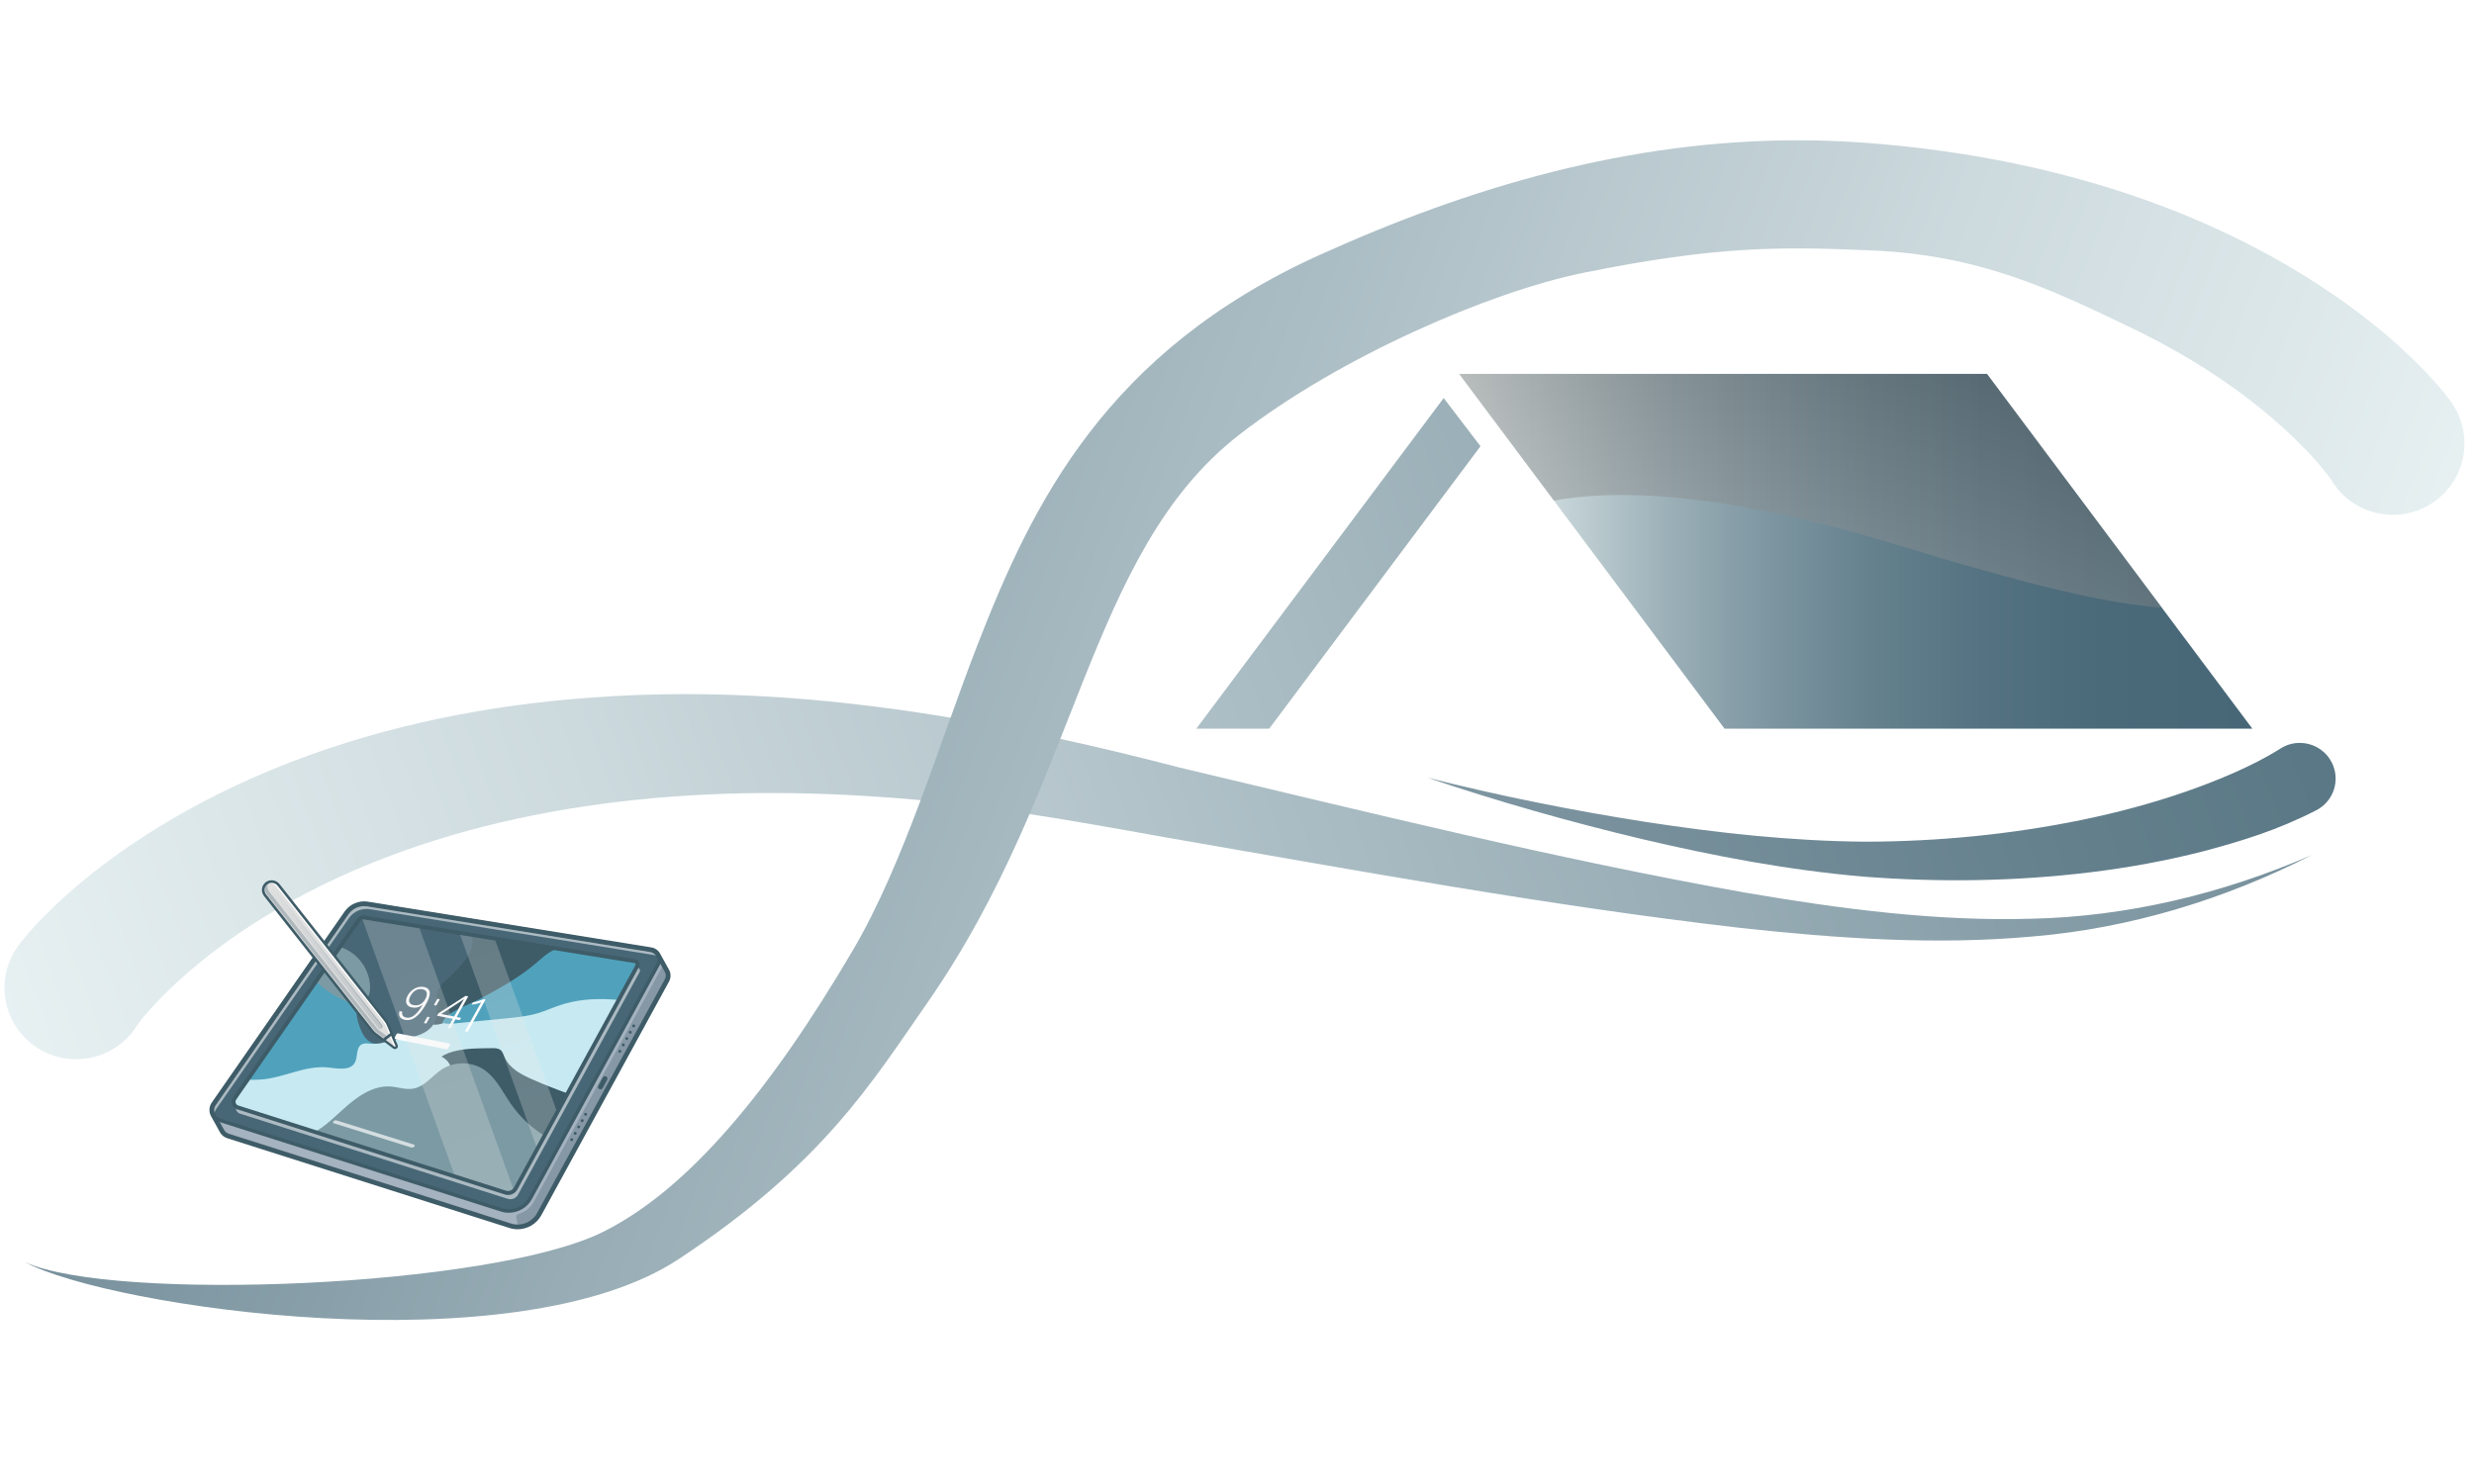 <?xml version="1.0" encoding="utf-8"?>
<!-- Generator: Adobe Illustrator 26.1.0, SVG Export Plug-In . SVG Version: 6.00 Build 0)  -->
<svg version="1.1" id="Calque_1" xmlns="http://www.w3.org/2000/svg" xmlns:xlink="http://www.w3.org/1999/xlink" x="0px" y="0px"
	 viewBox="0 0 1280 768" style="enable-background:new 0 0 1280 768;" xml:space="preserve">
<style type="text/css">
	.st0{clip-path:url(#SVGID_00000126299106672461084860000014251131744719804570_);}
	
		.st1{clip-path:url(#SVGID_00000169536807336558125680000012904574408112871598_);fill:url(#SVGID_00000034091390980011338820000017949244108298291614_);}
	
		.st2{clip-path:url(#SVGID_00000054229037710249372690000005722990371739129260_);fill:url(#SVGID_00000082343310850843462740000000572088893304899731_);}
	
		.st3{clip-path:url(#SVGID_00000155838889593331239090000017643541252019462577_);fill:url(#SVGID_00000039812504078960756870000005637504510308518287_);}
	.st4{opacity:0.4;clip-path:url(#SVGID_00000046313037598766472750000005858470060149749687_);}
	.st5{clip-path:url(#SVGID_00000033368539136544041200000017931071505378045850_);}
	
		.st6{clip-path:url(#SVGID_00000013158928188513079090000009987461765750565800_);fill:url(#SVGID_00000091001341330369352620000013999820537761062801_);}
	
		.st7{clip-path:url(#SVGID_00000167370705082629242110000006371386875478742174_);fill:url(#SVGID_00000018201353953442106200000002353541842775787455_);}
	.st8{clip-path:url(#SVGID_00000021095793175541348840000000461853298635167631_);fill:#A5B2BF;}
	.st9{clip-path:url(#SVGID_00000021095793175541348840000000461853298635167631_);fill:#476777;}
	.st10{opacity:0.3;clip-path:url(#SVGID_00000021095793175541348840000000461853298635167631_);}
	.st11{clip-path:url(#SVGID_00000108274209025460286210000002416288145788120452_);fill:#3E5C68;}
	.st12{opacity:0.55;clip-path:url(#SVGID_00000021095793175541348840000000461853298635167631_);}
	.st13{clip-path:url(#SVGID_00000090293403539460024610000007342935884194727820_);fill:#FFFFFF;}
	.st14{clip-path:url(#SVGID_00000065765485614905685450000007313699081227405746_);fill:#FFFFFF;}
	.st15{clip-path:url(#SVGID_00000021095793175541348840000000461853298635167631_);fill:#6F706F;}
	.st16{clip-path:url(#SVGID_00000021095793175541348840000000461853298635167631_);fill:#7C9AA3;}
	.st17{clip-path:url(#SVGID_00000021095793175541348840000000461853298635167631_);fill:#C7EAF2;}
	.st18{clip-path:url(#SVGID_00000021095793175541348840000000461853298635167631_);fill:#3E5C68;}
	.st19{clip-path:url(#SVGID_00000021095793175541348840000000461853298635167631_);fill:#50A2BC;}
	.st20{opacity:0.67;clip-path:url(#SVGID_00000021095793175541348840000000461853298635167631_);}
	.st21{clip-path:url(#SVGID_00000122686664508791532770000011081513946941810851_);}
	.st22{clip-path:url(#SVGID_00000163778163081197205740000003902590088334652842_);fill:#FFFFFF;}
	.st23{clip-path:url(#SVGID_00000021095793175541348840000000461853298635167631_);fill:#FFFFFF;}
	.st24{filter:url(#Adobe_OpacityMaskFilter);}
	.st25{enable-background:new    ;}
	.st26{clip-path:url(#SVGID_00000021095793175541348840000000461853298635167631_);}
	.st27{filter:url(#Adobe_OpacityMaskFilter_00000052078642161223222870000013522733438753038270_);}
	
		.st28{clip-path:url(#SVGID_00000131357815829993907200000004350508005756578231_);mask:url(#SVGID_00000070814894048612705970000000580049981062691217_);fill:url(#SVGID_00000119823972641330454130000006228655118032046501_);}
	.st29{opacity:0.25;clip-path:url(#SVGID_00000021095793175541348840000000461853298635167631_);}
	.st30{clip-path:url(#SVGID_00000122684314678681107130000006579082059686641039_);}
	
		.st31{clip-path:url(#SVGID_00000156584597869035381750000012632948233905608601_);fill:url(#SVGID_00000011014931586979632910000014422279250766094992_);}
	.st32{filter:url(#Adobe_OpacityMaskFilter_00000109716108981379912240000014167970348565639310_);}
	.st33{filter:url(#Adobe_OpacityMaskFilter_00000037690933971763435730000004812265150669856935_);}
	
		.st34{clip-path:url(#SVGID_00000156578345121915491130000003852492943340391615_);mask:url(#SVGID_00000134237744869652630690000003960567005091074216_);fill:url(#SVGID_00000160899642296592854670000015694314055509147293_);}
	.st35{clip-path:url(#SVGID_00000038386962424981709370000010831242209662633875_);}
	
		.st36{clip-path:url(#SVGID_00000142895361339285854240000004509451128156651936_);fill:url(#SVGID_00000114066785464478223100000014988848179695046061_);}
	.st37{clip-path:url(#SVGID_00000021095793175541348840000000461853298635167631_);fill:#E0E0E0;}
	.st38{clip-path:url(#SVGID_00000096782319591313078570000002858630348584831133_);fill:#3E5C68;}
	.st39{opacity:0.2;clip-path:url(#SVGID_00000021095793175541348840000000461853298635167631_);}
	.st40{clip-path:url(#SVGID_00000030448610426113365960000008593981648728841909_);}
	
		.st41{clip-path:url(#SVGID_00000164491285322428236850000003456038295680751020_);fill:url(#SVGID_00000129889887998931006140000007572253709389708182_);}
	.st42{clip-path:url(#SVGID_00000003812854782673919630000002920459287452457109_);}
	
		.st43{clip-path:url(#SVGID_00000175299127842087181260000006265322732485131137_);fill:url(#SVGID_00000012460129366454128550000006397140862970780602_);}
	
		.st44{clip-path:url(#SVGID_00000016043486170924822110000011432973593305864078_);fill:url(#SVGID_00000183967882796828621860000001645922898296589475_);}
</style>
<g>
	<defs>
		<rect id="SVGID_1_" x="-132.43" y="-372.89" width="1512.68" height="1508"/>
	</defs>
	<clipPath id="SVGID_00000183944419021145016390000000805857535185716925_">
		<use xlink:href="#SVGID_1_"  style="overflow:visible;"/>
	</clipPath>
	<g style="clip-path:url(#SVGID_00000183944419021145016390000000805857535185716925_);">
		<defs>
			<path id="SVGID_00000041281943244940958550000010064092522103639179_" d="M305.63,361.04c-52.2,3.78-104.8,13.93-155.16,33.34
				c-25.12,9.73-49.67,21.71-72.97,36.49c-11.65,7.4-22.97,15.49-33.94,24.45c-5.45,4.5-10.81,9.23-16.06,14.26
				c-5.5,5.4-9.98,9.69-16.35,17.68l-0.81,0.99c-0.8,1.05-1.58,2.16-2.32,3.3c-10.89,17.28-5.69,40.09,11.64,50.95
				c17.34,10.87,40.21,5.67,51.1-11.61c1.24-1.95,5.31-6.83,8.57-10.36c3.54-3.82,7.35-7.64,11.32-11.34
				c7.98-7.43,16.62-14.48,25.7-21.08c18.2-13.19,38.21-24.6,59.22-34.26c42.09-19.32,88.31-31.45,135.71-37.8
				c47.46-6.39,96.16-7.02,144.82-3.57c48.87,3.23,96.89,11.88,146.58,20.81c98.8,17.07,197.55,35.35,297.73,46.92
				c50.06,5.44,100.82,9.03,151.35,4.43c50.58-4.24,99.67-19.38,144.25-42.12c-45.95,19.98-95.21,31.82-144.82,32.94
				c-49.62,1.45-99.14-5.12-148.17-13.49c-98.13-17.46-195.33-41.68-292.78-64.76c-81.5-21.2-167.82-37.99-255.54-37.99
				C338.37,359.21,322.01,359.79,305.63,361.04"/>
		</defs>
		<clipPath id="SVGID_00000088829711246699225830000006592043248972276927_">
			<use xlink:href="#SVGID_00000041281943244940958550000010064092522103639179_"  style="overflow:visible;"/>
		</clipPath>
		
			<linearGradient id="SVGID_00000004507876088175501930000015621363242495832716_" gradientUnits="userSpaceOnUse" x1="495.831" y1="528.936" x2="501.084" y2="528.936" gradientTransform="matrix(605.077 -221.24 -221.24 -605.077 -183205.984 430496.438)">
			<stop  offset="0" style="stop-color:#F8FFFF"/>
			<stop  offset="0.064" style="stop-color:#ECF5F6"/>
			<stop  offset="0.18" style="stop-color:#CCD9DD"/>
			<stop  offset="0.335" style="stop-color:#97ACB5"/>
			<stop  offset="0.521" style="stop-color:#506F7E"/>
			<stop  offset="0.543" style="stop-color:#476777"/>
			<stop  offset="1" style="stop-color:#476777"/>
		</linearGradient>
		
			<polygon style="clip-path:url(#SVGID_00000088829711246699225830000006592043248972276927_);fill:url(#SVGID_00000004507876088175501930000015621363242495832716_);" points="
			-65.69,382.11 1054.61,-26.25 1258.8,530.47 138.5,938.83 		"/>
	</g>
	<g style="clip-path:url(#SVGID_00000183944419021145016390000000805857535185716925_);">
		<defs>
			<path id="SVGID_00000129180527793930776540000002558523768164760461_" d="M1180,387.31l-0.8,0.5
				c-13.33,8.36-31.35,15.99-48.37,21.9c-17.4,6.03-35.42,10.85-53.73,14.61c-36.58,7.5-74.55,11.23-112.22,11.27
				c-37.79-0.3-75.88-4.45-113.71-10.27c-37.85-5.92-75.5-13.48-112.78-22.9c36.44,12.33,73.49,22.85,111.05,31.79
				c37.53,8.84,75.64,16.08,114.62,19.46c39.08,3.03,78.23,2.52,117.51-2.25c19.6-2.39,39.16-5.94,58.56-10.91
				c19.64-5.27,38.02-10.79,58.22-21.16c0.47-0.24,0.93-0.51,1.42-0.8c8.65-5.43,11.25-16.83,5.78-25.46
				c-3.52-5.58-9.54-8.63-15.68-8.63C1186.48,384.46,1183.07,385.37,1180,387.31"/>
		</defs>
		<clipPath id="SVGID_00000082370526782385179630000012212914647598659743_">
			<use xlink:href="#SVGID_00000129180527793930776540000002558523768164760461_"  style="overflow:visible;"/>
		</clipPath>
		
			<linearGradient id="SVGID_00000154395644540386490210000001161871796169609917_" gradientUnits="userSpaceOnUse" x1="495.831" y1="528.814" x2="501.084" y2="528.814" gradientTransform="matrix(605.077 -221.24 -221.24 -605.077 -183199.891 430513.219)">
			<stop  offset="0" style="stop-color:#F8FFFF"/>
			<stop  offset="0.024" style="stop-color:#EDF6F7"/>
			<stop  offset="0.158" style="stop-color:#B2C3C9"/>
			<stop  offset="0.282" style="stop-color:#849BA6"/>
			<stop  offset="0.392" style="stop-color:#637F8C"/>
			<stop  offset="0.482" style="stop-color:#4E6D7D"/>
			<stop  offset="0.543" style="stop-color:#476777"/>
			<stop  offset="1" style="stop-color:#476777"/>
		</linearGradient>
		
			<polygon style="clip-path:url(#SVGID_00000082370526782385179630000012212914647598659743_);fill:url(#SVGID_00000154395644540386490210000001161871796169609917_);" points="
			715.01,392.97 1155.26,232.5 1234.36,448.17 794.11,608.64 		"/>
	</g>
	<g style="clip-path:url(#SVGID_00000183944419021145016390000000805857535185716925_);">
		<defs>
			<polygon id="SVGID_00000074433603357871333980000017151794595913579682_" points="754.92,193.49 892.26,377.11 1165.33,377.11 
				1028.01,193.49 			"/>
		</defs>
		<clipPath id="SVGID_00000026855057073548312060000002123975986342411923_">
			<use xlink:href="#SVGID_00000074433603357871333980000017151794595913579682_"  style="overflow:visible;"/>
		</clipPath>
		
			<linearGradient id="SVGID_00000035488796759866507910000010289181746247709627_" gradientUnits="userSpaceOnUse" x1="498.139" y1="530.042" x2="503.391" y2="530.042" gradientTransform="matrix(78.138 0 0 -78.138 -38168.641 41701.707)">
			<stop  offset="0" style="stop-color:#F8FFFF"/>
			<stop  offset="0.024" style="stop-color:#EEF6F7"/>
			<stop  offset="0.141" style="stop-color:#C2D1D5"/>
			<stop  offset="0.263" style="stop-color:#9CB0B8"/>
			<stop  offset="0.39" style="stop-color:#7D96A1"/>
			<stop  offset="0.521" style="stop-color:#65818E"/>
			<stop  offset="0.66" style="stop-color:#547281"/>
			<stop  offset="0.812" style="stop-color:#4A6A79"/>
			<stop  offset="1" style="stop-color:#476777"/>
		</linearGradient>
		
			<rect x="754.92" y="193.49" style="clip-path:url(#SVGID_00000026855057073548312060000002123975986342411923_);fill:url(#SVGID_00000035488796759866507910000010289181746247709627_);" width="410.41" height="183.62"/>
	</g>
	<g style="clip-path:url(#SVGID_00000183944419021145016390000000805857535185716925_);">
		<defs>
			<rect id="SVGID_00000128449130201421141480000001767378392093522835_" x="-132.43" y="-372.89" width="1512.68" height="1508"/>
		</defs>
		<clipPath id="SVGID_00000112633500947587156810000006283291257581052600_">
			<use xlink:href="#SVGID_00000128449130201421141480000001767378392093522835_"  style="overflow:visible;"/>
		</clipPath>
		<g style="opacity:0.4;clip-path:url(#SVGID_00000112633500947587156810000006283291257581052600_);">
			<g>
				<defs>
					<rect id="SVGID_00000134250158822142795690000017465292742909259947_" x="754.92" y="193.49" width="363.55" height="120.96"/>
				</defs>
				<clipPath id="SVGID_00000045586180829193324450000003427755615266996151_">
					<use xlink:href="#SVGID_00000134250158822142795690000017465292742909259947_"  style="overflow:visible;"/>
				</clipPath>
				<g style="clip-path:url(#SVGID_00000045586180829193324450000003427755615266996151_);">
					<defs>
						<path id="SVGID_00000101072752598327866250000006486203212572906679_" d="M1118.48,314.46l-90.46-120.96H754.92l49.05,65.58
							c27.81-5.21,82-6.39,176.33,22.55C1048,302.38,1089.93,312.46,1118.48,314.46"/>
					</defs>
					<clipPath id="SVGID_00000176725113328296636520000010258674815527645850_">
						<use xlink:href="#SVGID_00000101072752598327866250000006486203212572906679_"  style="overflow:visible;"/>
					</clipPath>
					
						<radialGradient id="SVGID_00000137115179995662557440000016005624020839810229_" cx="498.404" cy="526.714" r="5.497" gradientTransform="matrix(125.63 0 0 -125.242 -61713.625 66660.039)" gradientUnits="userSpaceOnUse">
						<stop  offset="0" style="stop-color:#FFFFFF"/>
						<stop  offset="0.311" style="stop-color:#FFFFFF"/>
						<stop  offset="1" style="stop-color:#000000"/>
					</radialGradient>
					
						<rect x="754.92" y="193.49" style="clip-path:url(#SVGID_00000176725113328296636520000010258674815527645850_);fill:url(#SVGID_00000137115179995662557440000016005624020839810229_);" width="363.55" height="120.96"/>
				</g>
			</g>
		</g>
	</g>
	<g style="clip-path:url(#SVGID_00000183944419021145016390000000805857535185716925_);">
		<defs>
			<polygon id="SVGID_00000043439538963316169980000011209968065132913320_" points="618.95,377.11 656.66,377.11 765.97,230.94 
				746.93,205.99 			"/>
		</defs>
		<clipPath id="SVGID_00000129193454167256595350000002532039689494572947_">
			<use xlink:href="#SVGID_00000043439538963316169980000011209968065132913320_"  style="overflow:visible;"/>
		</clipPath>
		
			<linearGradient id="SVGID_00000054256899364692920460000004611137818771186101_" gradientUnits="userSpaceOnUse" x1="495.83" y1="529.092" x2="501.086" y2="529.092" gradientTransform="matrix(605.078 -221.24 -221.24 -605.078 -183213.422 430476.938)">
			<stop  offset="0" style="stop-color:#F8FFFF"/>
			<stop  offset="0.064" style="stop-color:#ECF5F6"/>
			<stop  offset="0.18" style="stop-color:#CCD9DD"/>
			<stop  offset="0.335" style="stop-color:#97ACB5"/>
			<stop  offset="0.521" style="stop-color:#506F7E"/>
			<stop  offset="0.543" style="stop-color:#476777"/>
			<stop  offset="1" style="stop-color:#476777"/>
		</linearGradient>
		
			<polygon style="clip-path:url(#SVGID_00000129193454167256595350000002532039689494572947_);fill:url(#SVGID_00000054256899364692920460000004611137818771186101_);" points="
			563.58,226.17 748.64,158.72 821.34,356.93 636.28,424.38 		"/>
	</g>
	<g style="clip-path:url(#SVGID_00000183944419021145016390000000805857535185716925_);">
		<defs>
			<rect id="SVGID_00000175280998527573617230000010843464361854342333_" x="-132.43" y="-372.89" width="1512.68" height="1508"/>
		</defs>
		<clipPath id="SVGID_00000110463727380743067980000008156863890100840123_">
			<use xlink:href="#SVGID_00000175280998527573617230000010843464361854342333_"  style="overflow:visible;"/>
		</clipPath>
		<path style="clip-path:url(#SVGID_00000110463727380743067980000008156863890100840123_);fill:#A5B2BF;" d="M110.39,577.27
			l4.31,7.78l0.28,0.51c0.65,1.05,1.68,1.9,2.99,2.32l145.99,46.45c0.78,0.25,1.58,0.42,2.37,0.51c5.07,0.61,10.12-1.9,12.63-6.51
			l66.09-120.99c0.85-1.56,0.81-3.29,0.13-4.72l-0.32-0.58l-3.56-6.4l-0.63-1.13c-0.68-1.53-2.08-2.73-3.93-3.03l-146.6-23.66
			c-4.21-0.68-8.44,1.12-10.87,4.6l-68.71,98.86C109.25,573.18,109.31,575.51,110.39,577.27"/>
		<path style="clip-path:url(#SVGID_00000110463727380743067980000008156863890100840123_);fill:#476777;" d="M113.4,579.63
			l145.99,46.45c5.79,1.85,12.09-0.67,15-6l66.09-120.99c1.71-3.14-0.2-7.03-3.74-7.6l-146.6-23.66c-4.21-0.68-8.44,1.12-10.86,4.61
			l-68.72,98.86C108.46,574.32,109.89,578.51,113.4,579.63"/>
		<g style="opacity:0.3;clip-path:url(#SVGID_00000110463727380743067980000008156863890100840123_);">
			<g>
				<defs>
					<rect id="SVGID_00000147938823990514605660000000728962725463726269_" x="267.12" y="498.42" width="78.68" height="136.37"/>
				</defs>
				<clipPath id="SVGID_00000156568163855440084750000003362096984852871053_">
					<use xlink:href="#SVGID_00000147938823990514605660000000728962725463726269_"  style="overflow:visible;"/>
				</clipPath>
				<path style="clip-path:url(#SVGID_00000156568163855440084750000003362096984852871053_);fill:#3E5C68;" d="M267.15,630.12
					l0.88,4.56c5.07,0.6,8.53-1.56,11.05-6.17l66.09-120.99c0.85-1.56,0.81-3.29,0.12-4.72l-0.32-0.58l-2.12-3.81
					c0.03,0.88-0.17,1.79-0.63,2.65l-66.1,120.99c-1.69,3.1-4.54,5.25-7.76,6.14C267.51,628.44,266.98,629.27,267.15,630.12"/>
			</g>
		</g>
		<g style="opacity:0.55;clip-path:url(#SVGID_00000110463727380743067980000008156863890100840123_);">
			<g>
				<defs>
					<rect id="SVGID_00000076589713892194458560000013846137244328384659_" x="109.58" y="467.7" width="231.48" height="110.3"/>
				</defs>
				<clipPath id="SVGID_00000159428040030906250260000008113685183567953071_">
					<use xlink:href="#SVGID_00000076589713892194458560000013846137244328384659_"  style="overflow:visible;"/>
				</clipPath>
				<path style="clip-path:url(#SVGID_00000159428040030906250260000008113685183567953071_);fill:#FFFFFF;" d="M110.92,578
					c-0.22-1.33,0.05-2.76,0.91-4l68.71-98.86c2.43-3.49,6.65-5.28,10.87-4.6l146.6,23.66c1.25,0.2,2.3,0.82,3.06,1.67
					c-0.32-2.13-1.95-3.99-4.32-4.37l-146.61-23.66c-4.21-0.68-8.43,1.1-10.86,4.6l-68.72,98.86
					C109.06,573.45,109.36,576.19,110.92,578"/>
			</g>
		</g>
		<g style="opacity:0.55;clip-path:url(#SVGID_00000110463727380743067980000008156863890100840123_);">
			<g>
				<defs>
					<rect id="SVGID_00000150805295022030196450000003763478217092475025_" x="122.03" y="500.58" width="209.05" height="120.04"/>
				</defs>
				<clipPath id="SVGID_00000083772179139118115230000008081312315948009395_">
					<use xlink:href="#SVGID_00000150805295022030196450000003763478217092475025_"  style="overflow:visible;"/>
				</clipPath>
				<path style="clip-path:url(#SVGID_00000083772179139118115230000008081312315948009395_);fill:#FFFFFF;" d="M124.16,576.33
					l39.92,12.7l29.67,9.44l42.89,13.65l26.06,8.29c0.44,0.14,0.9,0.21,1.36,0.21c1.15,0,2.23-0.44,3.05-1.19
					c0.35-0.32,0.66-0.71,0.89-1.14l6.81-12.48l4.36-7.99l2.21-4.04l1.51-2.76l6.61-12.09l5.38-9.85l26.41-48.37l4.14-7.59
					l5.44-9.96c0.57-1.05-0.06-2.35-1.25-2.54l-0.28-0.05l-5.09,9.33l-4.14,7.59l-26.42,48.37l-5.38,9.85l-6.6,12.08l-1.51,2.76
					l-2.21,4.04l-4.36,7.98l-6.82,12.48c-0.24,0.43-0.54,0.82-0.89,1.15c-0.81,0.75-1.9,1.18-3.04,1.18c-0.46,0-0.91-0.07-1.36-0.21
					l-26.06-8.29l-42.89-13.65l-29.67-9.44l-39.92-12.7c-0.31-0.1-0.6-0.25-0.85-0.43C121.74,574.18,122.57,575.82,124.16,576.33"/>
			</g>
		</g>
		<path style="clip-path:url(#SVGID_00000110463727380743067980000008156863890100840123_);fill:#6F706F;" d="M122.97,573.1
			l112.47,35.79l26.06,8.29c0.44,0.14,0.9,0.21,1.36,0.21c1.15,0,2.23-0.44,3.05-1.19c0.35-0.32,0.66-0.71,0.89-1.14l11.17-20.46
			l10.33-18.89l41.38-75.77c0.57-1.05-0.06-2.35-1.25-2.54l-72.54-11.7l-18.18-2.93l-21.06-3.4l-28.21-4.55
			c-0.15-0.02-0.3-0.04-0.46-0.04c-0.27,0-0.53,0.04-0.78,0.11c-0.63,0.17-1.18,0.57-1.56,1.11l-64.26,92.45
			C120.22,570.14,121.01,572.48,122.97,573.1"/>
		<path style="clip-path:url(#SVGID_00000110463727380743067980000008156863890100840123_);fill:#7C9AA3;" d="M122.97,573.1
			l39.92,12.7l29.67,9.44l42.89,13.65l26.06,8.29c0.44,0.14,0.9,0.21,1.36,0.21c1.15,0,2.23-0.44,3.05-1.19
			c0.35-0.32,0.66-0.71,0.89-1.14l6.81-12.48l4.36-7.99l2.21-4.04l1.51-2.76l6.61-12.08l5.38-9.85l26.41-48.37l4.14-7.59l5.44-9.96
			c0.57-1.05-0.06-2.35-1.25-2.54l-32.94-5.31l-7.21-1.17l-32.39-5.23l-12.5-2.02l-0.48-0.08l-5.21-0.84l-21.06-3.4l-28.21-4.55
			c-0.15-0.02-0.3-0.04-0.46-0.04c-0.27,0-0.53,0.04-0.78,0.11c-0.63,0.17-1.18,0.57-1.56,1.11l-9.66,13.9l-12.41,17.86
			l-32.03,46.08l-3.33,4.79l-6.82,9.82C120.22,570.14,121.01,572.48,122.97,573.1"/>
		<path style="clip-path:url(#SVGID_00000110463727380743067980000008156863890100840123_);fill:#C7EAF2;" d="M178.65,566.33
			c1.37,4.69,5.98,7.56,10.23,9.99c7.42,4.24,14.9,8.51,23.01,11.25c13.8,4.65,28.68,4.63,43.25,4.56
			c8.27-0.04,16.87-0.2,25.06-1.56l1.51-2.76l6.6-12.08l5.38-9.85l30.56-55.96c-2.06,0.72-4.08,1.7-6.11,2.5
			c-15.35,6.03-32.97,1.46-48.95,5.58c-3.94,1.02-7.75,2.56-11.77,3.26c-4.25,0.73-8.63,0.49-12.88,1.21
			c-10.86,1.84-21.79,9.8-31.84,5.32c-3.06-1.37-6.29-4.25-9.88-3.7c-2.65,0.4-4.25,2.94-6.67,3.91c-4.71,1.89-10.5,0.54-13.2,6.16
			c-1.78,3.71-0.23,8.08-0.45,12.18C182.12,553.21,176.71,559.72,178.65,566.33"/>
		<path style="clip-path:url(#SVGID_00000110463727380743067980000008156863890100840123_);fill:#3E5C68;" d="M241.59,574.97
			c1.47,1.95,2.34,4.27,3.4,6.46c5.38,11.08,16.48,19.13,28.63,21.16l4.36-7.99l3.72-6.81l6.6-12.08l5.38-9.85
			c-6.2-2.2-12.32-4.63-18.33-7.28c-5.68-2.5-11.7-5.64-14.18-11.3c-0.6-1.37-1.02-2.92-2.18-3.85c-1.2-0.96-2.88-1.01-4.43-0.98
			c-9.13,0.16-28.47-0.63-31,11.28C221.04,565.56,236.14,567.75,241.59,574.97"/>
		<path style="clip-path:url(#SVGID_00000110463727380743067980000008156863890100840123_);fill:#C7EAF2;" d="M122.97,573.1
			l39.92,12.7l29.67,9.44c2.81-1.67,5.56-3.46,8.26-5.29c9.85-6.74,30.32-18.47,32.64-31.23c3.39-18.66-23.57-14.06-33.58-11.82
			c-15.51,3.47-31.44,4.52-47.29,5.57c-7.01,0.46-14.03,0.92-21.04,1.38l-10.15,14.61C120.22,570.14,121.01,572.48,122.97,573.1"/>
		<path style="clip-path:url(#SVGID_00000110463727380743067980000008156863890100840123_);fill:#7C9AA3;" d="M162.89,585.8
			l72.56,23.09l26.06,8.29c0.45,0.14,0.9,0.21,1.36,0.21c1.14,0,2.23-0.43,3.04-1.19c0.36-0.32,0.66-0.71,0.89-1.14l11.18-20.46
			l3.72-6.81c-6.82-4.24-12.78-9.85-17.35-16.44c-4.4-6.34-7.79-13.8-14.29-17.99c-6.3-4.05-14.97-4.07-21.29-0.04
			c-5.13,3.28-8.99,9.03-15,10.07c-3.89,0.68-7.79-0.82-11.72-1.1c-9.34-0.65-17.66,5.54-24.59,11.83
			c-4.36,3.96-8.66,8.17-13.75,11.22C163.46,585.51,163.19,585.66,162.89,585.8"/>
		<path style="clip-path:url(#SVGID_00000110463727380743067980000008156863890100840123_);fill:#50A2BC;" d="M128.21,558.63
			c1.52,0.29,3.54,0.23,6.17,0.09c12.09-0.64,23.24-7.58,35.54-6.26c4.89,0.52,11.16,1.81,13.62-2.43c1.73-2.99,0.52-7.67,3.48-9.46
			c2.18-1.32,5.04,0.07,7.54-0.48c3.55-0.78,5.07-5.42,3.77-8.81c-1.3-3.38-4.49-5.65-7.65-7.44c-8.17-4.58-17.5-7.36-24.5-13.57
			c-0.9-0.8-1.76-1.64-2.61-2.51l-32.03,46.08L128.21,558.63z"/>
		<path style="clip-path:url(#SVGID_00000110463727380743067980000008156863890100840123_);fill:#3E5C68;" d="M223.04,529.82
			c3.68,2.27,13.93-3.84,17.45-5.34c12.21-5.18,24.01-11.26,35.79-17.33c6.8-3.51,14-7.38,17.63-14.11c0.16-0.3,0.32-0.62,0.44-0.95
			l-7.21-1.17l-32.39-5.23l-12.97-2.09c-1.81,9.09-6.19,17.65-12.51,24.44c-1.98,2.13-4.19,4.14-5.45,6.77
			C222.25,518.15,219.17,527.44,223.04,529.82"/>
		<path style="clip-path:url(#SVGID_00000110463727380743067980000008156863890100840123_);fill:#476777;" d="M191.46,510.42
			c0.08,2.49-0.35,5.15-2.04,6.98c-1.16,1.26-2.82,2.01-3.84,3.37c-1.87,2.5-1,6.01-0.05,8.98c1.37,4.29,3.45,9.24,7.86,10.19
			c2.62,0.57,5.27-0.52,7.86-1.21c4.38-1.18,8.99-1.28,13.38-2.41c4.39-1.13,8.82-3.63,10.47-7.85c2.05-5.24-0.73-11.57,1.79-16.6
			c0.97-1.95,2.63-3.45,4.23-4.92c4.81-4.46,15.51-14.16,13.01-21.67c-0.17-0.52-0.42-1.06-0.73-1.6l-0.47-0.08l-5.21-0.84
			l-21.06-3.4l-28.21-4.55c-0.15-0.02-0.3-0.04-0.45-0.04c-0.27,0-0.54,0.04-0.79,0.11c-0.63,0.18-1.18,0.57-1.56,1.12l-9.66,13.9
			c0.98,0.53,2.04,0.95,3.05,1.43C186.23,494.81,191.2,502.45,191.46,510.42"/>
		<path style="clip-path:url(#SVGID_00000110463727380743067980000008156863890100840123_);fill:#50A2BC;" d="M228.85,529.18
			c2.28,1.1,5.31,0.56,7.96,0.3c8.38-0.82,16.76-1.64,25.14-2.46c5.48-0.54,10.99-1.08,16.27-2.65c3.91-1.17,7.64-2.88,11.51-4.17
			c8.35-2.78,17.28-3.54,26.06-3.01c1.43,0.09,2.87,0.21,4.32,0.29l4.14-7.58l5.45-9.96c0.57-1.05-0.07-2.35-1.25-2.54l-40.15-6.48
			c-0.48,0.16-0.95,0.35-1.41,0.56c-3.74,1.66-6.73,4.58-9.85,7.22c-8.8,7.47-19.05,13.02-29.22,18.51
			C242.88,519.87,230.71,523.74,228.85,529.18"/>
		<g style="opacity:0.67;clip-path:url(#SVGID_00000110463727380743067980000008156863890100840123_);">
			<g>
				<defs>
					<rect id="SVGID_00000036949927996154556040000017048145862422700440_" x="172.27" y="579.78" width="42.31" height="14.11"/>
				</defs>
				<clipPath id="SVGID_00000066517769627191535740000004420680484332960420_">
					<use xlink:href="#SVGID_00000036949927996154556040000017048145862422700440_"  style="overflow:visible;"/>
				</clipPath>
				<g style="clip-path:url(#SVGID_00000066517769627191535740000004420680484332960420_);">
					<g>
						<defs>
							<rect id="SVGID_00000140716051590984984300000016344016220438766231_" x="172.27" y="579.78" width="42.31" height="14.11"/>
						</defs>
						<clipPath id="SVGID_00000011725936854524784310000011513752218670469760_">
							<use xlink:href="#SVGID_00000140716051590984984300000016344016220438766231_"  style="overflow:visible;"/>
						</clipPath>
						<path style="clip-path:url(#SVGID_00000011725936854524784310000011513752218670469760_);fill:#FFFFFF;" d="M174.15,579.84
							l39.94,12.49c0.54,0.17,0.66,0.64,0.28,1.05c-0.38,0.41-1.12,0.62-1.66,0.45l-39.94-12.49c-0.53-0.17-0.66-0.64-0.27-1.05
							C172.87,579.87,173.61,579.68,174.15,579.84"/>
					</g>
				</g>
			</g>
		</g>
		<path style="clip-path:url(#SVGID_00000110463727380743067980000008156863890100840123_);fill:#FFFFFF;" d="M213.84,520.14
			c-2.3-0.46-2.8-2.34-1.45-4.75c1.3-2.34,3.47-3.97,6.19-3.43c3.54,0.7,2.01,4.11,1.48,5.06
			C218.69,519.48,216.68,520.7,213.84,520.14 M219.35,510.78c-3.44-0.68-6.77,1.48-8.38,4.36c-1.71,3.07-0.89,5.63,2.08,6.22
			c1.99,0.39,3.94,0.03,5.74-1.49c-1.32,2.22-4.61,7.54-8.51,6.77c-1.83-0.36-2.46-1.35-2.16-3.08l-1.42-0.28
			c-0.56,1.98-0.18,3.93,2.87,4.53c4.92,0.97,8.67-4.27,10.97-8.39C223.08,514.84,223.2,511.54,219.35,510.78"/>
		<polygon style="clip-path:url(#SVGID_00000110463727380743067980000008156863890100840123_);fill:#FFFFFF;" points="
			227.55,517.14 226.3,516.89 224.49,520.13 225.74,520.38 		"/>
		<polygon style="clip-path:url(#SVGID_00000110463727380743067980000008156863890100840123_);fill:#FFFFFF;" points="
			222.36,526.43 221.12,526.19 219.3,529.45 220.54,529.7 		"/>
		<path style="clip-path:url(#SVGID_00000110463727380743067980000008156863890100840123_);fill:#FFFFFF;" d="M228.29,524.76
			c3.44-2.25,10.42-6.69,11.79-7.76c-0.65,1.1-1.82,3.15-2.33,4.08l-2.79,5L228.29,524.76z M242.25,515.65l-1.34-0.27l-14.12,9.05
			l-0.69,1.23l8.19,1.62l-2.57,4.62l1.32,0.26l2.58-4.62l2.12,0.42l0.86-1.17l-2.31-0.46L242.25,515.65"/>
		<path style="clip-path:url(#SVGID_00000110463727380743067980000008156863890100840123_);fill:#FFFFFF;" d="M251.23,517.29
			l-1.11-0.22c-1.91,0.85-4.11,1.5-5.43,1.66l-0.66,1.18c1.13-0.03,3.6-0.6,4.91-1.17l-8.33,14.94l1.34,0.27L251.23,517.29z"/>
		<path style="clip-path:url(#SVGID_00000110463727380743067980000008156863890100840123_);fill:#FFFFFF;" d="M232.54,540.05
			l-26.52-5.25c-0.32-0.06-0.71,0.14-0.89,0.45l-1.02,1.83c-0.17,0.31-0.06,0.61,0.26,0.68l26.52,5.25
			c0.32,0.06,0.72-0.14,0.89-0.45l1.02-1.83C232.98,540.41,232.86,540.11,232.54,540.05"/>
		<defs>
			<filter id="Adobe_OpacityMaskFilter" filterUnits="userSpaceOnUse" x="201.49" y="466.48" width="123.03" height="144.4">
				<feFlood  style="flood-color:white;flood-opacity:1" result="back"/>
				<feBlend  in="SourceGraphic" in2="back" mode="normal"/>
			</filter>
		</defs>
		
			<mask maskUnits="userSpaceOnUse" x="201.49" y="466.48" width="123.03" height="144.4" id="SVGID_00000035500295879339197560000000142940427913212582_">
			<g class="st24">
				<g class="st25">
					<g>
						<defs>
							<polygon id="SVGID_00000059282957390758591600000002365586424792067461_" points="237.71,482.76 277.98,594.6 288.3,575.72 
								255.9,485.7 							"/>
						</defs>
						
							<clipPath id="SVGID_00000095317960074229049440000008087168767969052053_" style="clip-path:url(#SVGID_00000110463727380743067980000008156863890100840123_);">
							<use xlink:href="#SVGID_00000059282957390758591600000002365586424792067461_"  style="overflow:visible;"/>
						</clipPath>
						<defs>
							
								<filter id="Adobe_OpacityMaskFilter_00000134962805006855525250000001279000873010048135_" filterUnits="userSpaceOnUse" x="201.49" y="466.48" width="123.02" height="144.4">
								<feFlood  style="flood-color:white;flood-opacity:1" result="back"/>
								<feBlend  in="SourceGraphic" in2="back" mode="normal"/>
							</filter>
						</defs>
						
							<mask maskUnits="userSpaceOnUse" x="201.49" y="466.48" width="123.02" height="144.4" id="SVGID_00000035500295879339197560000000142940427913212582_">
							<g style="filter:url(#Adobe_OpacityMaskFilter_00000134962805006855525250000001279000873010048135_);">
								<g class="st25">
								</g>
							</g>
						</mask>
						
							<linearGradient id="SVGID_00000113352804624706131540000007616897968833928373_" gradientUnits="userSpaceOnUse" x1="494.446" y1="512.945" x2="499.688" y2="512.945" gradientTransform="matrix(-7.142 -19.508 19.508 -7.142 -6193.637 13898.185)">
							<stop  offset="0" style="stop-color:#1D1D1B"/>
							<stop  offset="1" style="stop-color:#FFFFFF"/>
						</linearGradient>
						
							<polygon style="clip-path:url(#SVGID_00000095317960074229049440000008087168767969052053_);mask:url(#SVGID_00000035500295879339197560000000142940427913212582_);fill:url(#SVGID_00000113352804624706131540000007616897968833928373_);" points="
							324.52,581.38 282.32,466.48 201.49,495.98 243.69,610.88 						"/>
					</g>
				</g>
			</g>
		</mask>
		<g style="opacity:0.25;clip-path:url(#SVGID_00000110463727380743067980000008156863890100840123_);">
			<g>
				<defs>
					<rect id="SVGID_00000101102396297889632150000006120745716199262385_" x="237.71" y="482.76" width="50.59" height="111.84"/>
				</defs>
				<clipPath id="SVGID_00000153686192357168774960000006145009560611685022_">
					<use xlink:href="#SVGID_00000101102396297889632150000006120745716199262385_"  style="overflow:visible;"/>
				</clipPath>
				<g style="clip-path:url(#SVGID_00000153686192357168774960000006145009560611685022_);">
					<defs>
						<polygon id="SVGID_00000111909978751505301980000011225569404645284775_" points="237.71,482.76 277.98,594.61 288.3,575.72 
							255.9,485.7 						"/>
					</defs>
					<clipPath id="SVGID_00000057831281289565690990000000235857469186607257_">
						<use xlink:href="#SVGID_00000111909978751505301980000011225569404645284775_"  style="overflow:visible;"/>
					</clipPath>
					
						<linearGradient id="SVGID_00000063600970376376875550000003400596402961742724_" gradientUnits="userSpaceOnUse" x1="494.446" y1="512.945" x2="499.688" y2="512.945" gradientTransform="matrix(-7.142 -19.508 19.508 -7.142 -6193.637 13898.185)">
						<stop  offset="0" style="stop-color:#F1F2F2"/>
						<stop  offset="1" style="stop-color:#E0E0E0"/>
					</linearGradient>
					
						<polygon style="clip-path:url(#SVGID_00000057831281289565690990000000235857469186607257_);fill:url(#SVGID_00000063600970376376875550000003400596402961742724_);" points="
						324.52,581.39 282.32,466.48 201.49,495.98 243.69,610.89 					"/>
				</g>
			</g>
		</g>
		<defs>
			
				<filter id="Adobe_OpacityMaskFilter_00000178917212297673696260000016428599379766335104_" filterUnits="userSpaceOnUse" x="142.7" y="450.37" width="167.71" height="191.44">
				<feFlood  style="flood-color:white;flood-opacity:1" result="back"/>
				<feBlend  in="SourceGraphic" in2="back" mode="normal"/>
			</filter>
		</defs>
		
			<mask maskUnits="userSpaceOnUse" x="142.7" y="450.37" width="167.71" height="191.44" id="SVGID_00000011019357048236897490000011802973994802432931_">
			<g style="filter:url(#Adobe_OpacityMaskFilter_00000178917212297673696260000016428599379766335104_);">
				<g class="st25">
					<g>
						<defs>
							<path id="SVGID_00000168082171847089139890000015094797683856713657_" d="M187.21,474.88l48.24,134.01l26.06,8.29
								c0.45,0.14,0.9,0.21,1.36,0.21c1.14,0,2.23-0.43,3.04-1.19l-49.26-136.84l-28.2-4.56c-0.15-0.02-0.3-0.03-0.46-0.03
								C187.72,474.78,187.45,474.81,187.21,474.88"/>
						</defs>
						
							<clipPath id="SVGID_00000018232439913068209210000000434346618876774043_" style="clip-path:url(#SVGID_00000110463727380743067980000008156863890100840123_);">
							<use xlink:href="#SVGID_00000168082171847089139890000015094797683856713657_"  style="overflow:visible;"/>
						</clipPath>
						<defs>
							
								<filter id="Adobe_OpacityMaskFilter_00000100358028105608278550000009081802020364758959_" filterUnits="userSpaceOnUse" x="142.7" y="450.37" width="167.71" height="191.43">
								<feFlood  style="flood-color:white;flood-opacity:1" result="back"/>
								<feBlend  in="SourceGraphic" in2="back" mode="normal"/>
							</filter>
						</defs>
						
							<mask maskUnits="userSpaceOnUse" x="142.7" y="450.37" width="167.71" height="191.43" id="SVGID_00000011019357048236897490000011802973994802432931_">
							<g style="filter:url(#Adobe_OpacityMaskFilter_00000100358028105608278550000009081802020364758959_);">
								<g class="st25">
								</g>
							</g>
						</mask>
						
							<linearGradient id="SVGID_00000072256572406294006430000001313668681123508873_" gradientUnits="userSpaceOnUse" x1="494.091" y1="514.874" x2="499.332" y2="514.874" gradientTransform="matrix(-8.457 -24.235 24.235 -8.457 -8046.704 16949.557)">
							<stop  offset="0" style="stop-color:#1D1D1B"/>
							<stop  offset="1" style="stop-color:#FFFFFF"/>
						</linearGradient>
						
							<polygon style="clip-path:url(#SVGID_00000018232439913068209210000000434346618876774043_);mask:url(#SVGID_00000011019357048236897490000011802973994802432931_);fill:url(#SVGID_00000072256572406294006430000001313668681123508873_);" points="
							310.41,601.91 257.36,450.37 142.7,490.26 195.75,641.8 						"/>
					</g>
				</g>
			</g>
		</mask>
		<g style="opacity:0.25;clip-path:url(#SVGID_00000110463727380743067980000008156863890100840123_);">
			<g>
				<defs>
					<rect id="SVGID_00000137092973504332996460000014385023309567514753_" x="187.21" y="474.77" width="78.7" height="142.62"/>
				</defs>
				<clipPath id="SVGID_00000085965789616093117670000004525922730966495903_">
					<use xlink:href="#SVGID_00000137092973504332996460000014385023309567514753_"  style="overflow:visible;"/>
				</clipPath>
				<g style="clip-path:url(#SVGID_00000085965789616093117670000004525922730966495903_);">
					<defs>
						<path id="SVGID_00000166633938678499765850000015577249793978934939_" d="M187.21,474.89l48.24,134l26.07,8.3
							c0.44,0.14,0.9,0.21,1.36,0.21c1.14,0,2.23-0.43,3.04-1.19l-49.26-136.84l-28.2-4.56c-0.15-0.02-0.3-0.04-0.46-0.04
							C187.72,474.77,187.45,474.81,187.21,474.89"/>
					</defs>
					<clipPath id="SVGID_00000071543745676407254620000007058866632905025682_">
						<use xlink:href="#SVGID_00000166633938678499765850000015577249793978934939_"  style="overflow:visible;"/>
					</clipPath>
					
						<linearGradient id="SVGID_00000002355347563410214290000010856954662566260619_" gradientUnits="userSpaceOnUse" x1="494.091" y1="514.874" x2="499.332" y2="514.874" gradientTransform="matrix(-8.457 -24.235 24.235 -8.457 -8046.705 16949.557)">
						<stop  offset="0" style="stop-color:#F1F2F2"/>
						<stop  offset="1" style="stop-color:#E0E0E0"/>
					</linearGradient>
					
						<polygon style="clip-path:url(#SVGID_00000071543745676407254620000007058866632905025682_);fill:url(#SVGID_00000002355347563410214290000010856954662566260619_);" points="
						310.41,601.91 257.36,450.37 142.7,490.26 195.75,641.8 					"/>
				</g>
			</g>
		</g>
		<path style="clip-path:url(#SVGID_00000110463727380743067980000008156863890100840123_);fill:#3E5C68;" d="M262.87,618.42
			c-0.57,0-1.13-0.09-1.68-0.26l-138.53-44.08c-1.25-0.4-2.21-1.34-2.63-2.58c-0.42-1.24-0.24-2.56,0.51-3.64l64.26-92.44
			c0.85-1.21,2.35-1.85,3.81-1.61l139.99,22.59c0.88,0.15,1.64,0.71,2.04,1.51c0.39,0.81,0.37,1.75-0.05,2.53L267.7,615.56
			C266.74,617.32,264.88,618.42,262.87,618.42 M187.99,475.8c-0.6,0-1.16,0.29-1.5,0.79l-64.26,92.44c-0.37,0.53-0.46,1.2-0.25,1.81
			c0.21,0.62,0.69,1.08,1.31,1.28l138.53,44.09c0.34,0.1,0.69,0.16,1.05,0.16c1.26,0,2.42-0.69,3.03-1.8l62.88-115.12
			c0.11-0.2,0.12-0.44,0.01-0.65c-0.1-0.21-0.29-0.35-0.53-0.39l-139.99-22.59C188.18,475.81,188.09,475.8,187.99,475.8"/>
		<path style="clip-path:url(#SVGID_00000110463727380743067980000008156863890100840123_);fill:#3E5C68;" d="M267.81,636.17
			c-1.41,0-2.83-0.21-4.23-0.66L117.6,589.06c-1.52-0.48-2.83-1.5-3.66-2.84c-0.01-0.02-0.02-0.04-0.03-0.05l-4.58-8.27
			c-1.37-2.26-1.28-5.12,0.23-7.28l68.72-98.86c2.68-3.86,7.42-5.87,12.07-5.12l146.6,23.66c2.14,0.35,3.94,1.72,4.83,3.69
			l4.48,8.07c0.01,0.02,0.02,0.04,0.03,0.06c0.9,1.89,0.85,4.01-0.15,5.84l-66.09,120.99C277.56,633.48,272.8,636.17,267.81,636.17
			 M116.05,584.95c0.54,0.85,1.33,1.46,2.3,1.77l145.99,46.46c5.23,1.67,10.92-0.62,13.55-5.42l66.09-120.99
			c0.61-1.12,0.65-2.41,0.11-3.57l-4.49-8.08c-0.02-0.03-0.04-0.07-0.05-0.1c-0.55-1.23-1.67-2.09-3-2.31l-146.6-23.66
			c-3.72-0.6-7.51,1.01-9.65,4.09L111.57,572c-0.96,1.38-1.01,3.2-0.13,4.63c0.01,0.01,0.02,0.03,0.03,0.04L116.05,584.95z"/>
		<path style="clip-path:url(#SVGID_00000110463727380743067980000008156863890100840123_);fill:#3E5C68;" d="M263.24,627.62
			c-1.38,0-2.76-0.21-4.13-0.64l-145.99-46.45c-1.96-0.63-3.47-2.1-4.13-4.04c-0.66-1.94-0.37-4.02,0.8-5.71l68.72-98.86
			c2.62-3.76,7.24-5.73,11.78-5l146.6,23.66c1.99,0.32,3.65,1.54,4.53,3.35s0.84,3.85-0.12,5.62l-66.09,120.99
			C272.78,624.99,268.12,627.62,263.24,627.62 M113.69,578.75l145.99,46.45c5.36,1.71,11.2-0.63,13.9-5.56l66.09-120.99
			c0.67-1.23,0.7-2.65,0.08-3.91c-0.62-1.25-1.77-2.1-3.15-2.32l-146.61-23.66c-3.83-0.62-7.73,1.04-9.94,4.22l-68.72,98.86
			c-0.83,1.19-1.04,2.67-0.57,4.05C111.23,577.26,112.3,578.3,113.69,578.75"/>
		<path style="clip-path:url(#SVGID_00000110463727380743067980000008156863890100840123_);fill:#3E5C68;" d="M314.13,558.82
			l-2.34,4.3c-0.34,0.62-1.11,0.85-1.73,0.51c-0.62-0.34-0.85-1.1-0.51-1.72l2.34-4.3c0.34-0.62,1.11-0.85,1.73-0.51
			C314.24,557.43,314.47,558.2,314.13,558.82"/>
		<path style="clip-path:url(#SVGID_00000110463727380743067980000008156863890100840123_);fill:#3E5C68;" d="M321.06,543.41
			c0.37,0.2,0.5,0.65,0.3,1.02c-0.2,0.37-0.66,0.5-1.02,0.3c-0.37-0.2-0.5-0.65-0.3-1.02C320.24,543.34,320.69,543.21,321.06,543.41
			"/>
		<path style="clip-path:url(#SVGID_00000110463727380743067980000008156863890100840123_);fill:#3E5C68;" d="M322.85,540.12
			c0.37,0.2,0.5,0.65,0.3,1.02c-0.2,0.37-0.66,0.5-1.02,0.3c-0.37-0.2-0.5-0.65-0.3-1.02C322.03,540.06,322.48,539.92,322.85,540.12
			"/>
		<path style="clip-path:url(#SVGID_00000110463727380743067980000008156863890100840123_);fill:#3E5C68;" d="M324.64,536.83
			c0.37,0.2,0.5,0.65,0.3,1.02c-0.2,0.37-0.66,0.5-1.02,0.3c-0.37-0.2-0.5-0.65-0.3-1.02C323.81,536.77,324.27,536.64,324.64,536.83
			"/>
		<path style="clip-path:url(#SVGID_00000110463727380743067980000008156863890100840123_);fill:#3E5C68;" d="M326.43,533.55
			c0.37,0.2,0.5,0.65,0.3,1.02c-0.2,0.37-0.66,0.5-1.02,0.3c-0.37-0.2-0.5-0.65-0.3-1.02C325.6,533.49,326.06,533.35,326.43,533.55"
			/>
		<path style="clip-path:url(#SVGID_00000110463727380743067980000008156863890100840123_);fill:#3E5C68;" d="M328.21,530.26
			c0.37,0.2,0.5,0.65,0.3,1.02c-0.2,0.37-0.66,0.5-1.02,0.3c-0.37-0.2-0.5-0.65-0.3-1.02C327.39,530.2,327.85,530.06,328.21,530.26"
			/>
		<path style="clip-path:url(#SVGID_00000110463727380743067980000008156863890100840123_);fill:#3E5C68;" d="M296.18,589.14
			c0.37,0.2,0.5,0.65,0.3,1.02c-0.2,0.37-0.66,0.5-1.02,0.3c-0.37-0.2-0.5-0.65-0.3-1.02C295.36,589.08,295.82,588.95,296.18,589.14
			"/>
		<path style="clip-path:url(#SVGID_00000110463727380743067980000008156863890100840123_);fill:#3E5C68;" d="M297.97,585.86
			c0.37,0.2,0.5,0.65,0.3,1.02c-0.2,0.37-0.66,0.5-1.02,0.3c-0.37-0.2-0.5-0.65-0.3-1.02C297.15,585.8,297.6,585.66,297.97,585.86"
			/>
		<path style="clip-path:url(#SVGID_00000110463727380743067980000008156863890100840123_);fill:#3E5C68;" d="M299.76,582.57
			c0.37,0.2,0.5,0.65,0.3,1.02c-0.2,0.37-0.66,0.5-1.02,0.3s-0.5-0.65-0.3-1.02S299.39,582.37,299.76,582.57"/>
		<path style="clip-path:url(#SVGID_00000110463727380743067980000008156863890100840123_);fill:#3E5C68;" d="M301.55,579.29
			c0.37,0.2,0.5,0.65,0.3,1.02c-0.2,0.37-0.66,0.5-1.02,0.3c-0.37-0.2-0.5-0.65-0.3-1.02C300.72,579.22,301.18,579.09,301.55,579.29
			"/>
		<path style="clip-path:url(#SVGID_00000110463727380743067980000008156863890100840123_);fill:#3E5C68;" d="M303.33,576
			c0.37,0.2,0.5,0.65,0.3,1.02c-0.2,0.37-0.66,0.5-1.02,0.3s-0.5-0.65-0.3-1.02S302.97,575.8,303.33,576"/>
		<path style="clip-path:url(#SVGID_00000110463727380743067980000008156863890100840123_);fill:#E0E0E0;" d="M137.12,463.28
			l55.53,70.41c0.52,0.66,1.15,1.24,1.85,1.7l3.37,2.54c0.32,0.2,0.72,0.18,1.01-0.05l3.28-2.57c0.29-0.23,0.41-0.62,0.28-0.97
			l-1.68-3.86c-0.28-0.8-0.69-1.54-1.21-2.2l-55.46-70.32c-1.5-1.9-4.28-2.33-6.2-0.86c-0.98,0.75-1.55,1.83-1.69,2.95
			C136.08,461.17,136.37,462.33,137.12,463.28"/>
		<path style="clip-path:url(#SVGID_00000110463727380743067980000008156863890100840123_);fill:#FFFFFF;" d="M201.11,536.15
			l1.07-0.83c0.29-0.23,0.4-0.62,0.28-0.97l-1.68-3.86c-0.28-0.8-0.69-1.53-1.22-2.2l-55.46-70.32c-1.5-1.9-4.27-2.33-6.2-0.86
			c-0.2,0.15-0.38,0.32-0.55,0.49c1.88-1.04,4.31-0.53,5.68,1.2l55.46,70.32c0.52,0.66,0.93,1.41,1.21,2.2l1.68,3.86
			C201.52,535.53,201.41,535.92,201.11,536.15"/>
		<g style="opacity:0.3;clip-path:url(#SVGID_00000110463727380743067980000008156863890100840123_);">
			<g>
				<defs>
					<rect id="SVGID_00000067931551948731711740000005776929776355882652_" x="137.03" y="456.2" width="64.11" height="81.21"/>
				</defs>
				<clipPath id="SVGID_00000113328776704363360430000002740999439722838936_">
					<use xlink:href="#SVGID_00000067931551948731711740000005776929776355882652_"  style="overflow:visible;"/>
				</clipPath>
				<path style="clip-path:url(#SVGID_00000113328776704363360430000002740999439722838936_);fill:#3E5C68;" d="M137.97,462.62
					l55.53,70.41c0.52,0.66,1.15,1.24,1.85,1.7l3.37,2.54c0.31,0.2,0.72,0.18,1.01-0.05l1.4-1.09c-0.29,0.23-0.7,0.25-1.01,0.05
					l-3.37-2.54c-0.7-0.46-1.33-1.04-1.85-1.7l-55.53-70.41c-0.75-0.95-1.05-2.12-0.91-3.23c0.09-0.75,0.38-1.49,0.85-2.11
					c-0.27,0.12-0.53,0.26-0.78,0.43c-0.85,0.74-1.34,1.73-1.47,2.77C136.93,460.51,137.22,461.67,137.97,462.62"/>
			</g>
		</g>
		<path style="clip-path:url(#SVGID_00000110463727380743067980000008156863890100840123_);fill:#3E5C68;" d="M198.36,538.74
			c-0.29,0-0.59-0.08-0.85-0.25c-0.01-0.01-0.03-0.02-0.04-0.03l-3.35-2.52c-0.76-0.5-1.43-1.12-2-1.83l-55.53-70.41
			c-0.84-1.06-1.21-2.38-1.05-3.72c0.16-1.37,0.86-2.58,1.95-3.41c2.19-1.68,5.39-1.24,7.14,0.97l55.46,70.32
			c0.57,0.71,1.01,1.51,1.31,2.37l1.67,3.84c0.01,0.02,0.01,0.03,0.02,0.04c0.22,0.62,0.02,1.32-0.5,1.73l-3.28,2.57
			C199.04,538.63,198.7,538.74,198.36,538.74 M198.27,537.37c0.07,0.04,0.15,0.03,0.22-0.02l3.28-2.57c0.06-0.05,0.09-0.13,0.07-0.2
			l-1.67-3.84c-0.01-0.01-0.01-0.03-0.02-0.04c-0.26-0.73-0.63-1.4-1.11-2.01l-55.46-70.32c-1.29-1.63-3.65-1.97-5.26-0.74
			c-0.8,0.61-1.31,1.5-1.43,2.5c-0.12,0.98,0.16,1.95,0.77,2.73l55.53,70.41c0.48,0.61,1.05,1.13,1.7,1.55
			c0.01,0.01,0.03,0.02,0.04,0.03L198.27,537.37z"/>
		<g style="opacity:0.2;clip-path:url(#SVGID_00000110463727380743067980000008156863890100840123_);">
			<g>
				<defs>
					<rect id="SVGID_00000085241198800557269060000011582768159536888241_" x="139.95" y="459.65" width="57.98" height="72.84"/>
				</defs>
				<clipPath id="SVGID_00000028309406487271166440000017112213814927727239_">
					<use xlink:href="#SVGID_00000085241198800557269060000011582768159536888241_"  style="overflow:visible;"/>
				</clipPath>
				<g style="clip-path:url(#SVGID_00000028309406487271166440000017112213814927727239_);">
					<defs>
						<path id="SVGID_00000176752368288203140370000009044718534822207117_" d="M140.42,459.92L140.42,459.92
							c-0.54,0.42-0.63,1.2-0.2,1.74l55.49,70.36c0.43,0.53,1.21,0.63,1.74,0.2c0.54-0.42,0.64-1.2,0.21-1.74l-55.5-70.36
							C141.74,459.59,140.96,459.5,140.42,459.92"/>
					</defs>
					<clipPath id="SVGID_00000148653153210887797290000014956205634152711096_">
						<use xlink:href="#SVGID_00000176752368288203140370000009044718534822207117_"  style="overflow:visible;"/>
					</clipPath>
					
						<linearGradient id="SVGID_00000021841283896144227880000009910302537225185449_" gradientUnits="userSpaceOnUse" x1="504.032" y1="509.635" x2="509.282" y2="509.635" gradientTransform="matrix(-11.408 -14.578 14.578 -11.408 -1482.305 13694.031)">
						<stop  offset="0" style="stop-color:#3E5C68"/>
						<stop  offset="1" style="stop-color:#E0E0E0"/>
					</linearGradient>
					
						<polygon style="clip-path:url(#SVGID_00000148653153210887797290000014956205634152711096_);fill:url(#SVGID_00000021841283896144227880000009910302537225185449_);" points="
						233.7,504.87 175.94,431.29 104.17,487.28 161.93,560.85 					"/>
				</g>
			</g>
		</g>
		<g style="opacity:0.25;clip-path:url(#SVGID_00000110463727380743067980000008156863890100840123_);">
			<g>
				<defs>
					<rect id="SVGID_00000150065426695920738180000002758859512259495817_" x="140.24" y="459.69" width="57.63" height="72.67"/>
				</defs>
				<clipPath id="SVGID_00000121262874557631332240000010387996212482095255_">
					<use xlink:href="#SVGID_00000150065426695920738180000002758859512259495817_"  style="overflow:visible;"/>
				</clipPath>
				<g style="clip-path:url(#SVGID_00000121262874557631332240000010387996212482095255_);">
					<defs>
						<path id="SVGID_00000041297772266190487320000016805373692768470928_" d="M197.45,531.66c-0.01,0.26-0.08,0.51-0.23,0.7
							c0.08-0.03,0.16-0.08,0.23-0.13c0.27-0.21,0.41-0.54,0.41-0.9c0.01-0.35-0.12-0.74-0.38-1.07l-55.14-69.92
							c-0.52-0.66-1.38-0.85-1.92-0.43c-0.07,0.05-0.13,0.12-0.18,0.18c0.54-0.23,1.24-0.01,1.7,0.57l55.14,69.92
							C197.33,530.92,197.46,531.3,197.45,531.66"/>
					</defs>
					<clipPath id="SVGID_00000084487799131883435600000014551502566809749904_">
						<use xlink:href="#SVGID_00000041297772266190487320000016805373692768470928_"  style="overflow:visible;"/>
					</clipPath>
					
						<linearGradient id="SVGID_00000168838396758396129700000002282089152121316028_" gradientUnits="userSpaceOnUse" x1="504.032" y1="509.64" x2="509.281" y2="509.64" gradientTransform="matrix(-11.408 -14.578 14.578 -11.408 -1482.233 13693.985)">
						<stop  offset="0" style="stop-color:#3E5C68"/>
						<stop  offset="1" style="stop-color:#E0E0E0"/>
					</linearGradient>
					
						<polygon style="clip-path:url(#SVGID_00000084487799131883435600000014551502566809749904_);fill:url(#SVGID_00000168838396758396129700000002282089152121316028_);" points="
						233.34,504.69 175.98,431.61 104.76,487.17 162.12,560.25 					"/>
				</g>
			</g>
		</g>
		<path style="clip-path:url(#SVGID_00000110463727380743067980000008156863890100840123_);fill:#E0E0E0;" d="M201.97,535.62
			l-2.73,2.14c-0.33,0.26-0.31,0.77,0.05,1l4.49,3.38c0.75,0.56,1.76-0.23,1.39-1.09l-2.23-5.15
			C202.8,535.5,202.3,535.36,201.97,535.62"/>
		<path style="clip-path:url(#SVGID_00000110463727380743067980000008156863890100840123_);fill:#FFFFFF;" d="M204.18,542.32
			c0.66,0.12,1.31-0.54,0.99-1.26l-2.23-5.15c-0.14-0.4-0.64-0.54-0.97-0.28l-1.07,0.84c0.33-0.26,0.82-0.12,0.97,0.28l2.23,5.15
			C204.16,542.04,204.18,542.18,204.18,542.32"/>
		<path style="clip-path:url(#SVGID_00000110463727380743067980000008156863890100840123_);fill:#3E5C68;" d="M204.34,542.94
			c-0.32,0-0.64-0.1-0.92-0.31l-4.48-3.37c-0.32-0.21-0.52-0.58-0.54-0.96c-0.02-0.4,0.16-0.77,0.47-1.02l2.73-2.14
			c0.31-0.24,0.72-0.32,1.1-0.21c0.37,0.1,0.67,0.38,0.81,0.74l2.23,5.14c0.28,0.64,0.09,1.37-0.46,1.8
			C205,542.83,204.67,542.94,204.34,542.94 M201.97,535.62l0.38,0.48l-2.73,2.14c0.02,0.01,0.03,0.02,0.04,0.03l4.5,3.38
			c0.16,0.12,0.29,0.05,0.36-0.01s0.17-0.17,0.09-0.35l-2.23-5.15c-0.01-0.02-0.02-0.03-0.02-0.04L201.97,535.62z"/>
	</g>
	<g style="clip-path:url(#SVGID_00000183944419021145016390000000805857535185716925_);">
		<defs>
			<path id="SVGID_00000174596066992627712740000015310917448627904646_" d="M682.83,131.9c-110.24,49.89-148.43,128.06-177,201.59
				c-20,51.48-38.12,113.28-64.61,158.35c-42.38,72.09-85.04,123.88-129.53,145.84c-57.92,28.59-253.22,36.3-298.8,15.51
				c44.17,23.51,253.67,54.3,338.23-1.56c74.67-49.32,99.72-91.13,128.46-132.35c78.93-113.26,82.48-232.82,161.57-294.29
				c51.9-40.33,129.92-74.03,177.91-83.77c70.36-14.29,103.66-13.52,148.79-11.65c56.61,2.34,93.27,20.12,135.02,40.16
				c20.83,10.03,40.63,21.79,58.6,35.3c8.96,6.76,17.47,13.96,25.32,21.53c3.91,3.76,7.65,7.64,11.12,11.53
				c3.19,3.59,7.17,8.54,8.38,10.5c10.58,17.47,33.35,23.07,50.89,12.51c17.52-10.55,23.11-33.26,12.53-50.73
				c-0.72-1.16-1.48-2.28-2.26-3.35l-0.8-1.01c-6.22-8.1-10.64-12.47-16.04-17.97c-5.17-5.13-10.44-9.94-15.81-14.54
				c-10.8-9.16-21.98-17.44-33.5-25.04c-23.04-15.18-47.37-27.59-72.32-37.76c-50.01-20.28-102.43-31.35-154.55-36.04
				c-14.89-1.39-29.62-2.06-44.19-2.06C842.71,72.61,760.8,96.62,682.83,131.9"/>
		</defs>
		<clipPath id="SVGID_00000038415670198254165970000005047741585030480034_">
			<use xlink:href="#SVGID_00000174596066992627712740000015310917448627904646_"  style="overflow:visible;"/>
		</clipPath>
		
			<linearGradient id="SVGID_00000082360061344918117940000004572859694273247361_" gradientUnits="userSpaceOnUse" x1="495.897" y1="529.002" x2="501.152" y2="529.002" gradientTransform="matrix(-538.321 -207.603 207.603 -538.321 158506.438 388394.156)">
			<stop  offset="0" style="stop-color:#F8FFFF"/>
			<stop  offset="0.064" style="stop-color:#ECF5F6"/>
			<stop  offset="0.18" style="stop-color:#CCD9DD"/>
			<stop  offset="0.335" style="stop-color:#97ACB5"/>
			<stop  offset="0.521" style="stop-color:#506F7E"/>
			<stop  offset="0.543" style="stop-color:#476777"/>
			<stop  offset="1" style="stop-color:#476777"/>
		</linearGradient>
		
			<polygon style="clip-path:url(#SVGID_00000038415670198254165970000005047741585030480034_);fill:url(#SVGID_00000082360061344918117940000004572859694273247361_);" points="
			1494.09,154.81 176.98,-351.57 -200.92,625.29 1116.2,1131.66 		"/>
	</g>
</g>
</svg>
